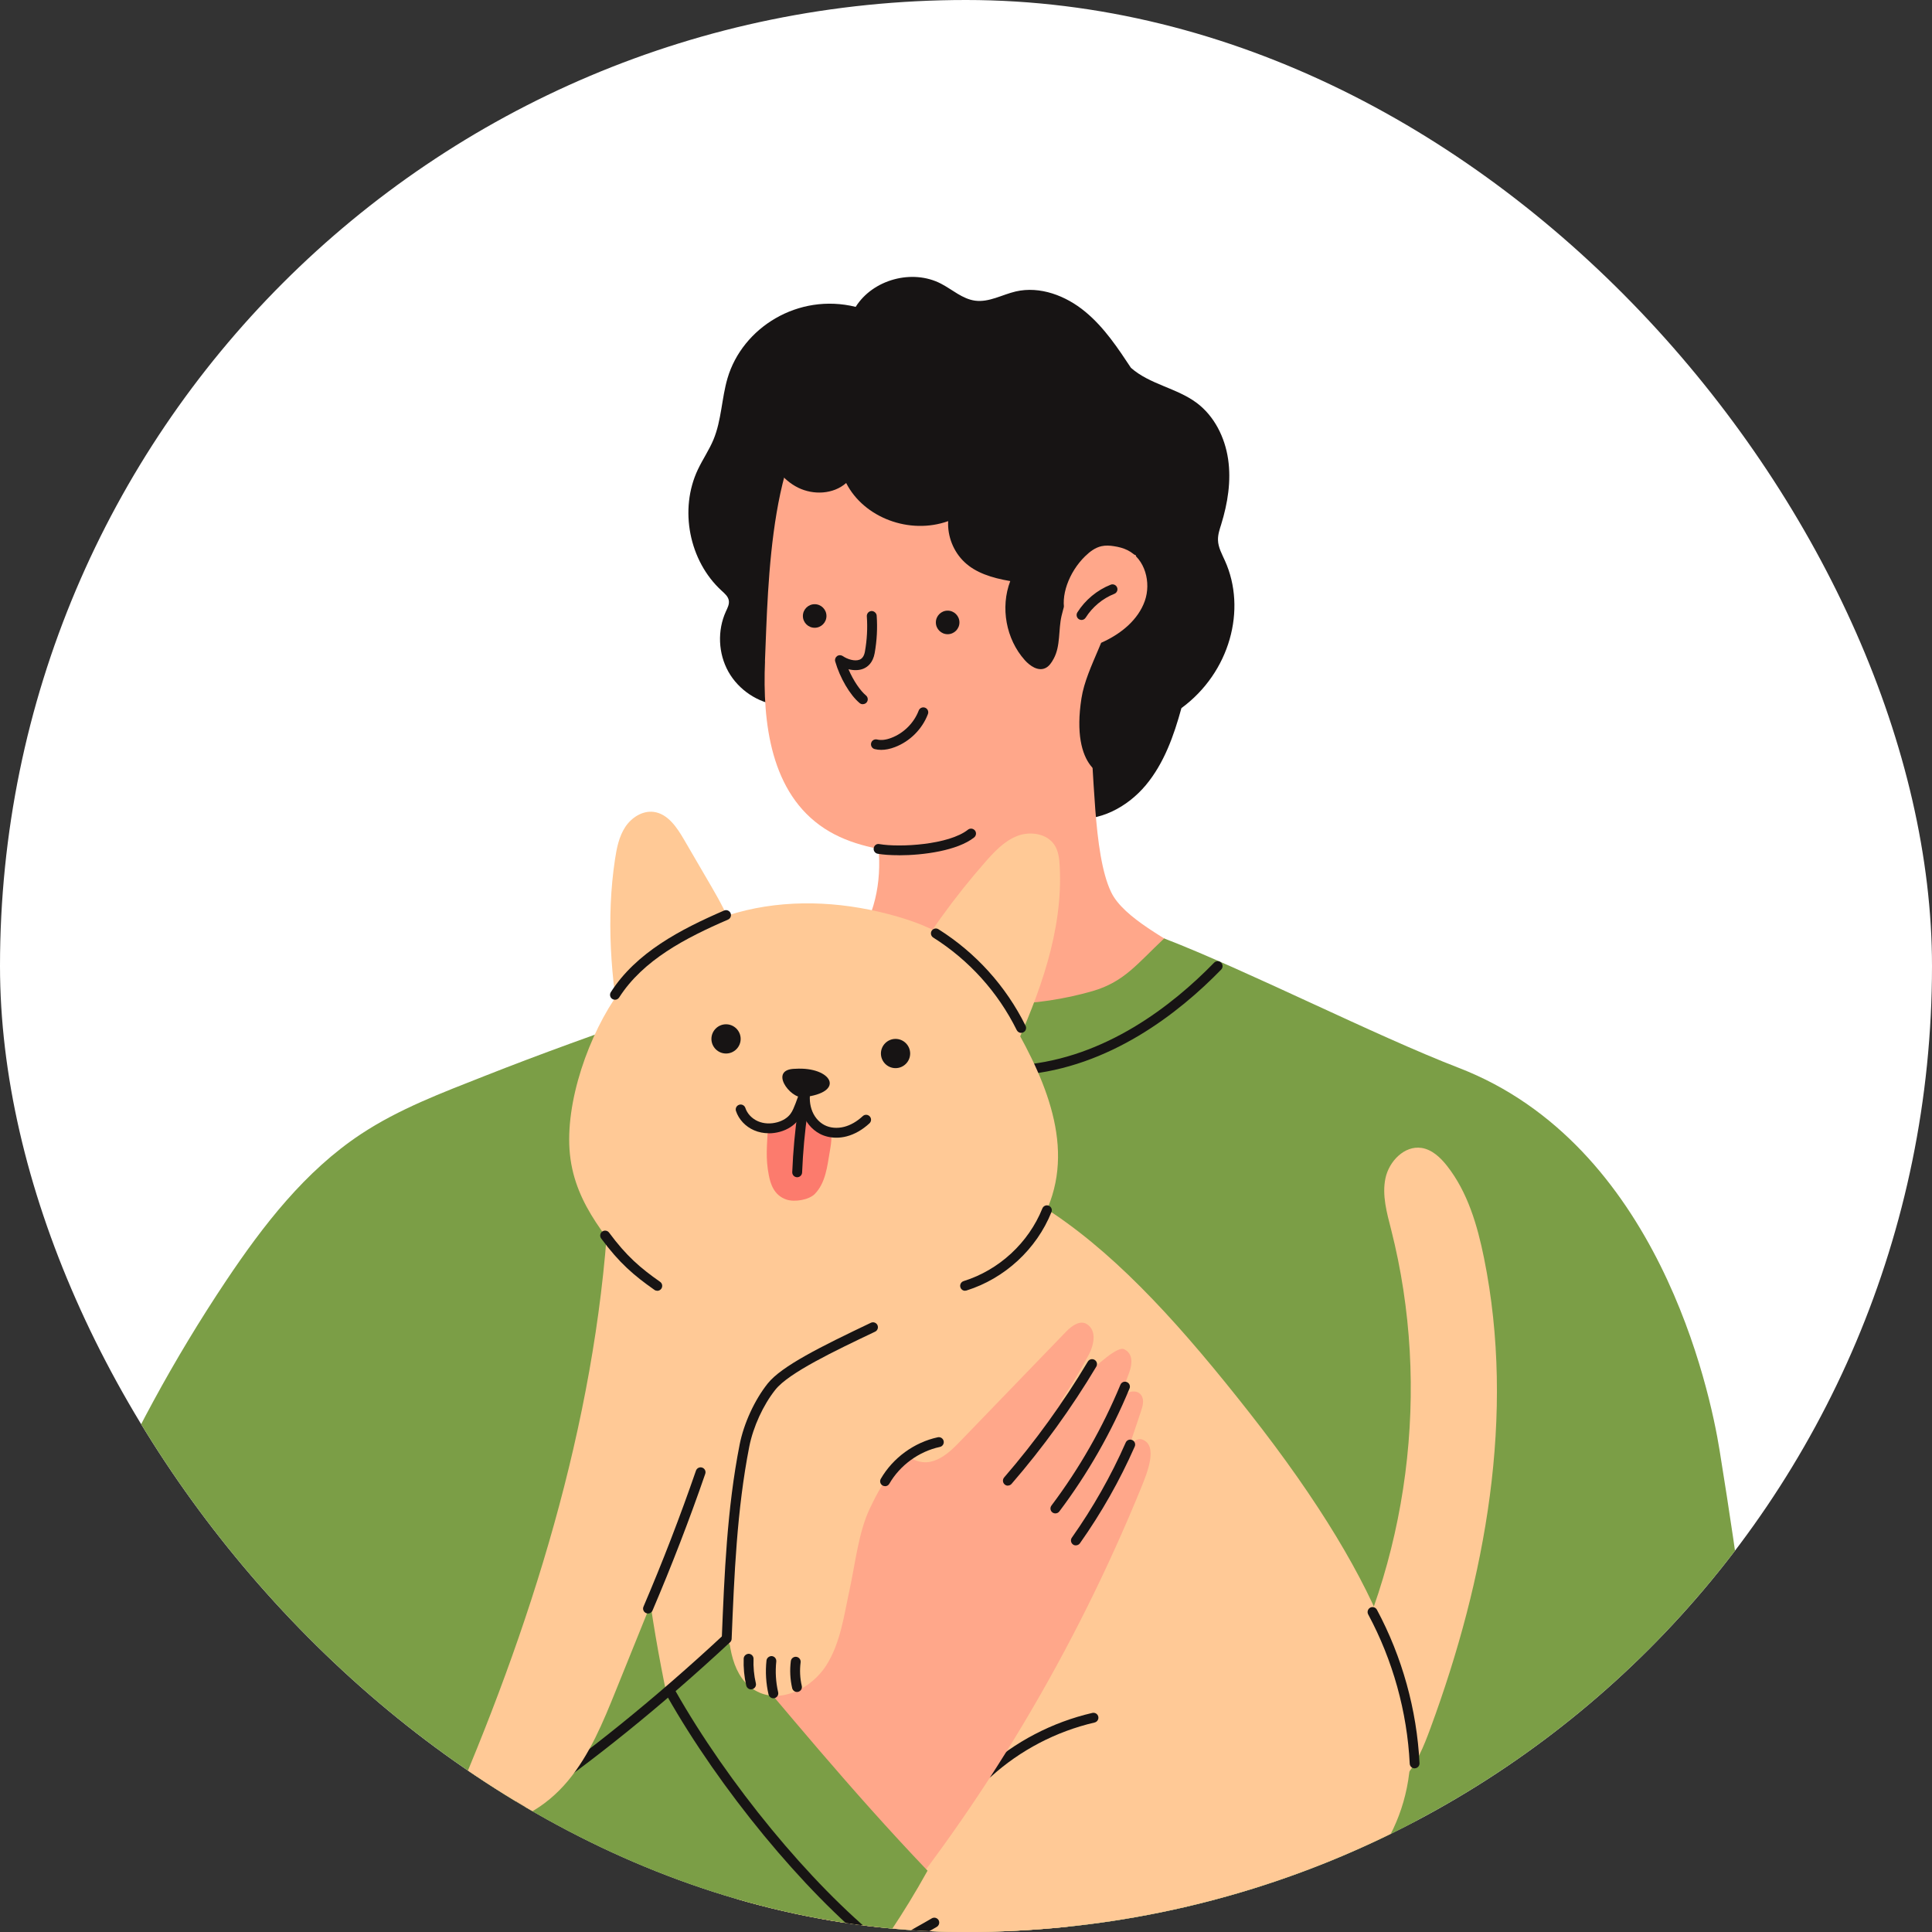 <svg width="300" height="300" viewBox="0 0 300 300" fill="none" xmlns="http://www.w3.org/2000/svg">
<rect x="0" y="0" width="300" height="300" fill="#333333" stroke="none"/>
<g clip-path="url(#clip0_290_9248)">
<rect width="300" height="300" rx="150" fill="white"/>
<g clip-path="url(#clip1_290_9248)">
<path d="M120.909 109.51C117.689 109.13 114.699 107.14 113.109 104.31C111.519 101.48 111.369 97.89 112.719 94.94C112.969 94.4 113.269 93.83 113.169 93.25C113.069 92.62 112.539 92.17 112.069 91.74C106.999 87.12 105.429 79.09 108.369 72.9C109.119 71.32 110.119 69.87 110.789 68.26C112.039 65.25 112.049 61.87 112.969 58.73C115.279 50.87 123.929 45.45 132.869 47.65C135.539 43.39 141.659 41.73 146.119 44.05C147.889 44.97 149.449 46.43 151.429 46.69C153.579 46.97 155.599 45.76 157.709 45.26C161.499 44.38 165.519 45.92 168.509 48.4C171.509 50.87 173.669 54.19 175.609 57.11C178.499 59.68 182.709 60.24 185.809 62.55C188.559 64.6 190.199 67.9 190.699 71.29C191.199 74.68 190.639 78.15 189.629 81.42C189.379 82.22 189.099 83.03 189.129 83.87C189.159 85 189.739 86.02 190.199 87.05C193.629 94.61 190.989 104.42 183.449 109.96C182.279 114.23 180.759 118.52 177.919 121.92C175.079 125.32 170.679 127.69 166.299 127.06C164.389 126.79 162.609 125.98 160.749 125.49C158.539 124.9 156.249 124.75 153.979 124.5C143.669 123.35 133.609 120.05 124.619 114.87C121.829 113.26 118.819 110.88 120.909 109.49V109.51Z" fill="#171414"/>
<path d="M118.791 102.69C118.391 112.21 119.651 123.19 128.041 128.66C132.001 131.24 136.951 132.12 141.781 132.5C148.061 132.98 154.711 132.63 160.091 129.59C167.561 125.36 170.911 117.01 173.101 109.14C176.871 95.58 178.591 80.56 171.751 68.07C170.141 65.13 168.041 62.36 165.171 60.42C158.551 55.93 149.501 56.75 141.371 57.76C137.321 58.26 133.071 58.74 129.681 60.85C119.471 67.22 119.291 90.6 118.781 102.69H118.791Z" fill="#FFA78A"/>
<path d="M134.541 123C138.431 134.76 137.121 145.4 125.891 153.42C134.421 157.16 147.291 162.44 156.511 161.1C165.731 159.76 181.531 156.74 185.801 148.85C181.471 145.94 174.471 142.57 172.541 138.54C169.641 132.51 170.031 119.13 169.031 111.8C168.971 111.33 168.881 110.81 168.521 110.5C168.021 110.06 167.251 110.23 166.611 110.42C157.611 113.13 148.611 115.83 134.551 123H134.541Z" fill="#FFA78A"/>
<path d="M130.311 147.84C134.301 151.9 137.061 153.1 142.591 154.45C151.451 156.61 160.871 156.42 169.641 153.9C174.551 152.48 176.581 149.66 180.771 145.72C193.871 150.78 213.421 160.76 226.521 165.82C257.451 177.76 265.501 215.8 267.011 225.17C273.291 264.22 274.601 280.51 267.011 310.2C264.451 320.21 257.921 330.1 250.161 337.36C240.191 346.68 228.081 353.34 215.191 357.81C204.851 361.4 194.061 364.23 183.121 363.89C172.181 363.55 161.001 359.7 153.601 351.64C149.461 347.14 146.641 341.53 142.311 337.21C138.391 333.3 133.401 330.63 128.301 328.48C113.541 322.26 97.131 320 81.231 321.98C61.811 324.41 43.231 333.01 23.661 332.75C15.391 332.64 2.721 339.59 -2.649 322.36C-3.839 318.54 -1.789 289.96 0.761 278.72C7.211 250.32 18.911 223.11 35.091 198.9C40.871 190.26 47.381 181.83 56.051 176.1C61.961 172.19 68.661 169.68 75.251 167.08C92.521 160.26 112.151 153.78 130.311 147.84Z" fill="#7B9E46"/>
<path d="M154.189 167.08C146.499 167.08 133.359 165.59 125.309 156.43C125.029 156.11 125.059 155.63 125.379 155.35C125.699 155.07 126.179 155.1 126.459 155.42C136.089 166.37 153.569 165.8 158.699 165.37C171.649 164.27 182.069 156.12 188.529 149.48C188.819 149.18 189.309 149.17 189.609 149.47C189.909 149.76 189.919 150.25 189.629 150.55C182.989 157.38 172.249 165.75 158.829 166.89C157.749 166.98 156.149 167.08 154.189 167.08Z" fill="#171414"/>
<path d="M218.05 280.86C194.42 308.07 158.44 324.12 122.4 323.53C118.9 339.91 112.72 355.71 104.18 370.11C127.49 376.33 156.37 376.31 179.64 373.47C223.76 368.09 255.52 333.78 255.77 331.1C256.15 326.92 247.81 324.34 246.05 320.53C239.51 306.36 231.04 293.09 218.06 280.86H218.05Z" fill="#7B9E46"/>
<path d="M99.65 199.11C94.7 192.69 89.34 187.32 88.499 179.26C87.659 171.2 91.469 160.46 96.24 153.92C100.909 147.51 108.129 143.17 115.849 141.35C123.569 139.53 131.749 140.12 139.359 142.33C142.689 143.3 145.989 144.6 148.649 146.82C151.389 149.11 153.299 152.22 155.149 155.28C160.749 164.53 166.569 175.28 163.389 185.62C160.849 193.86 153.159 199.41 145.369 203.13C141.139 205.15 136.68 206.83 132.02 207.32C124.689 208.09 117.41 205.9 110.369 203.74C106.169 202.45 100.749 200.55 99.65 199.13V199.11Z" fill="#FFC996"/>
<path d="M96.54 161.12C94.84 152 94.11 142.6 95.5 133.42C95.76 131.68 96.12 129.9 97.08 128.43C98.04 126.96 99.75 125.85 101.5 126.07C103.69 126.35 105.11 128.47 106.22 130.38C107.65 132.84 109.09 135.3 110.52 137.76C113.02 142.06 115.62 147.02 114.16 151.78C113.09 155.28 109.95 157.84 106.53 159.14C103.11 160.44 99.39 160.68 96.54 161.12Z" fill="#FFC996"/>
<path d="M140.07 151.84C143.8 145.4 148.17 139.33 153.09 133.74C154.5 132.15 156.02 130.54 158.01 129.79C160 129.04 162.58 129.43 163.74 131.21C164.36 132.16 164.49 133.34 164.55 134.47C165.1 144.56 161.41 154.39 157.23 163.59C156.66 164.85 156 166.19 154.77 166.81C152.38 168.03 149.71 165.87 147.89 163.9C144.46 160.18 140.83 155.96 140.07 151.84Z" fill="#FFC996"/>
<path d="M99.59 188.53C97.05 213.5 98.4 238.85 103.58 263.41C105.99 274.85 109.29 286.26 115.3 296.29C121.31 306.32 130.28 314.93 141.36 318.66C145.77 320.14 150.42 320.83 155.07 320.96C166.45 321.27 188.11 312.68 199.77 302.26C212.89 290.54 238.44 275.85 193.92 219.25C173.79 193.65 155.42 175.96 127.65 179.77C121.96 180.55 116.45 182.25 110.98 184.01C105.54 185.76 99.43 188.26 99.59 188.54V188.53Z" fill="#FFC996"/>
<path d="M206.46 264.83C218.79 242.59 222.28 215.6 216.02 190.95C215.35 188.33 214.58 185.62 215.13 182.97C215.68 180.33 218.08 177.84 220.75 178.25C222.38 178.51 223.67 179.74 224.69 181.03C227.9 185.11 229.41 190.27 230.44 195.36C235.36 219.68 230.7 245.09 222.11 268.38C221.09 271.14 219.98 273.95 217.99 276.12C216.01 278.29 212.95 279.73 210.1 279C207.03 278.22 204.99 275.15 204.45 272.03C203.91 268.91 204.58 265.73 206.45 264.83H206.46Z" fill="#FFC996"/>
<path d="M153.36 276.07C153.15 276.07 152.94 275.98 152.79 275.82C152.51 275.51 152.53 275.02 152.85 274.74C157.59 270.45 163.39 267.42 169.62 265.98C170.04 265.89 170.44 266.14 170.54 266.55C170.64 266.96 170.38 267.37 169.97 267.47C163.99 268.86 158.43 271.76 153.88 275.88C153.73 276.01 153.55 276.08 153.37 276.08L153.36 276.07Z" fill="#171414"/>
<path d="M219.661 274.59C219.261 274.59 218.921 274.27 218.901 273.86C218.501 265.8 216.271 257.79 212.451 250.68C212.251 250.31 212.391 249.84 212.761 249.64C213.131 249.44 213.601 249.58 213.801 249.95C217.721 257.26 220.011 265.5 220.421 273.78C220.441 274.2 220.121 274.56 219.701 274.58C219.691 274.58 219.671 274.58 219.661 274.58V274.59Z" fill="#171414"/>
<path d="M105.42 261.62C118.28 250.47 129.95 237.94 140.17 224.32C140.27 226.25 142.63 227.4 144.52 226.97C146.41 226.54 147.87 225.09 149.21 223.69C154.66 218.04 160.12 212.4 165.57 206.75C166.42 205.87 167.71 204.95 168.75 205.6C170.5 206.69 169.7 209.17 169.07 210.35C165.64 216.75 163.26 219.65 159.92 224.02C162.86 219 172.73 208.65 174.52 209.49C175.98 210.17 175.81 211.78 175.38 213.02C174.38 215.9 173.02 218.66 171.34 221.21C172.23 219.66 172.72 218.78 173.52 217.54C174.31 216.3 176.39 215.44 177.22 216.65C177.71 217.36 177.45 218.32 177.17 219.14C176.43 221.34 175.7 223.54 174.96 225.74C175.24 224.62 176.29 223.13 177.38 223.53C179.83 224.44 178.21 228.54 177.22 230.96C166.91 256.23 152.82 279.98 135.37 300.97C134.39 302.15 132.96 303.45 131.53 302.89C130.94 302.66 130.51 302.14 130.11 301.64C120.7 289.89 112.78 276.94 105.41 261.61L105.42 261.62Z" fill="#FFA78A"/>
<path d="M2.819 308.93C-6.441 312.91 -4.351 337.08 9.659 350.45C14.329 354.91 19.389 359.08 25.249 361.78C36.809 367.11 50.299 366.22 62.729 363.44C71.469 361.48 80.179 358.57 87.349 353.2C91.809 349.86 95.549 345.67 99.649 341.89C105.849 336.18 113.499 329.86 119.069 323.54C129.419 311.79 136.399 304.19 144.029 290.48C131.939 277.81 121.859 265.4 112.319 254.21C82.789 283.35 40.249 292.85 2.819 308.93Z" fill="#7B9E46"/>
<path d="M35.781 305.31C35.501 305.31 35.24 305.16 35.1 304.9C34.901 304.53 35.05 304.06 35.431 303.87L58.901 291.67C66.4 287.77 74.15 283.74 81.27 278.98C90.54 272.79 101.85 263.64 112.32 253.89C112.63 253.6 113.11 253.62 113.4 253.93C113.69 254.24 113.67 254.72 113.36 255.01C102.84 264.81 91.451 274.01 82.121 280.25C74.93 285.06 67.13 289.11 59.6 293.02L36.13 305.22C36.02 305.28 35.901 305.31 35.781 305.31Z" fill="#171414"/>
<path d="M145.29 208.18C142.5 206.25 138.92 205.74 135.55 206.09C132.18 206.44 128.94 207.57 125.74 208.7C123.78 209.39 121.77 210.11 120.24 211.5C118.74 212.86 117.83 214.75 117.09 216.63C112.85 227.36 112.9 239.23 113 250.77C113.04 255.26 113.6 260.64 117.6 262.67C121.32 264.56 126.01 262.15 128.27 258.65C130.52 255.14 131.05 250.85 131.94 246.77C132.79 242.86 133.33 237.84 135.07 234.23C136.95 230.32 138.37 227.77 142.88 225.51C144.32 224.79 148.81 223.6 148.66 222.71C147.8 217.54 147.71 213.13 145.28 208.16L145.29 208.18Z" fill="#FFC996"/>
<path d="M94.718 182.65C93.708 215.21 84.418 247.05 71.768 277.07C71.028 278.84 70.358 281.12 71.718 282.47C72.418 283.16 73.458 283.36 74.448 283.41C79.758 283.69 84.798 280.61 88.198 276.52C91.598 272.43 93.648 267.41 95.638 262.48C97.648 257.5 99.668 252.51 101.678 247.53C104.818 239.75 107.978 231.92 109.628 223.7C110.358 220.05 110.788 216.27 110.038 212.62C109.398 209.49 107.908 206.61 106.448 203.77C103.378 197.82 100.308 191.88 97.238 185.93C96.428 184.35 95.598 182.75 94.718 182.65Z" fill="#FFC996"/>
<path d="M149.86 200.43C149.53 200.43 149.23 200.22 149.13 199.89C149 199.49 149.23 199.06 149.63 198.93C155.14 197.21 159.71 192.98 161.86 187.64C162.02 187.25 162.47 187.06 162.85 187.22C163.24 187.38 163.43 187.82 163.27 188.21C160.95 193.98 156.01 198.53 150.07 200.39C149.99 200.41 149.92 200.42 149.84 200.42L149.86 200.43Z" fill="#171414"/>
<path d="M112.839 255.22H112.809C112.389 255.2 112.059 254.85 112.079 254.42C112.479 244.51 112.889 234.26 114.849 224.32C115.499 221.03 117.169 217.39 119.209 214.83C121.349 212.14 127.459 209.1 135.229 205.4C135.609 205.22 136.069 205.38 136.249 205.76C136.429 206.14 136.269 206.6 135.889 206.78C129.609 209.77 122.499 213.16 120.409 215.78C118.509 218.16 116.959 221.55 116.349 224.62C114.419 234.44 114.009 244.63 113.609 254.49C113.589 254.9 113.249 255.22 112.849 255.22H112.839Z" fill="#171414"/>
<path d="M102.059 200.43C101.909 200.43 101.749 200.39 101.619 200.29C98.439 198.06 96.179 196.13 93.349 192.31C93.099 191.97 93.169 191.49 93.509 191.24C93.849 190.99 94.329 191.06 94.579 191.4C97.279 195.05 99.449 196.9 102.499 199.04C102.849 199.28 102.929 199.76 102.689 200.11C102.539 200.32 102.299 200.44 102.059 200.44V200.43Z" fill="#171414"/>
<path d="M100.62 250.54C100.52 250.54 100.42 250.52 100.32 250.48C99.93 250.31 99.75 249.86 99.92 249.48C102.88 242.56 105.62 235.45 108.07 228.36C108.21 227.96 108.65 227.75 109.04 227.89C109.44 228.03 109.65 228.46 109.51 228.86C107.05 235.99 104.29 243.13 101.32 250.09C101.2 250.38 100.91 250.55 100.62 250.55V250.54Z" fill="#171414"/>
<path d="M158.571 160.39C158.291 160.39 158.021 160.23 157.881 159.96C154.961 154.06 150.471 149.09 144.911 145.58C144.551 145.35 144.451 144.88 144.671 144.53C144.901 144.17 145.371 144.07 145.721 144.29C151.531 147.95 156.201 153.13 159.251 159.28C159.441 159.66 159.281 160.12 158.901 160.3C158.791 160.35 158.681 160.38 158.561 160.38L158.571 160.39Z" fill="#171414"/>
<path d="M95.49 155.24C95.35 155.24 95.2 155.2 95.08 155.12C94.72 154.89 94.62 154.42 94.85 154.06C98.8 147.9 105.64 144.33 112.43 141.39C112.82 141.22 113.27 141.4 113.44 141.79C113.61 142.18 113.43 142.63 113.04 142.8C106.46 145.64 99.86 149.07 96.14 154.89C95.99 155.12 95.75 155.24 95.5 155.24H95.49Z" fill="#171414"/>
<path d="M145.581 298.07C139.941 303.66 128.841 306.97 121.481 309.93C113.321 313.22 110.851 316.22 111.121 320.96C111.321 324.39 114.781 327.36 119.521 327.82C130.621 328.88 140.671 323.59 151.711 322.03C157.881 321.16 164.251 319.95 169.271 316.27C172.321 314.04 174.871 310.31 173.861 306.67C173.241 304.46 171.451 302.8 169.591 301.45C165.371 298.38 160.311 296.27 155.091 296.23C149.871 296.19 144.521 298.42 145.571 298.07H145.581Z" fill="#FFC996"/>
<path d="M136.789 163.59C136.789 162.34 137.809 161.32 139.059 161.32C140.309 161.32 141.329 162.34 141.329 163.59C141.329 164.84 140.309 165.86 139.059 165.86C137.809 165.86 136.789 164.84 136.789 163.59Z" fill="#171414"/>
<path d="M110.469 161.32C110.469 160.07 111.489 159.05 112.739 159.05C113.989 159.05 115.009 160.07 115.009 161.32C115.009 162.57 113.989 163.59 112.739 163.59C111.489 163.59 110.469 162.57 110.469 161.32Z" fill="#171414"/>
<path d="M119.239 175.13C119.129 177.67 118.839 179.74 119.379 182.48C119.639 183.78 120.149 185.63 122.159 186.28C123.419 186.69 125.629 186.31 126.519 185.4C128.199 183.68 128.449 181.13 128.839 178.86C128.989 177.95 129.329 176.3 128.839 175.5C128.569 175.06 127.559 175.29 127.169 174.93C126.189 174.04 125.359 173.01 124.709 171.9C123.269 173.31 121.909 174.62 119.239 175.12V175.13Z" fill="#FC7B6D"/>
<path d="M129.88 176.66C128.96 176.66 128.07 176.46 127.31 176.06C126.03 175.39 125.02 174.16 124.54 172.67C124.12 171.36 124.11 169.89 124.49 168.4C124.6 167.99 125.01 167.75 125.42 167.85C125.83 167.96 126.08 168.37 125.97 168.78C125.66 169.99 125.67 171.17 126 172.2C126.35 173.31 127.09 174.22 128.02 174.7C128.9 175.16 130.02 175.25 131.1 174.97C132.09 174.71 133.08 174.14 133.97 173.31C134.28 173.02 134.76 173.04 135.05 173.35C135.34 173.66 135.32 174.14 135.01 174.43C133.93 175.43 132.71 176.13 131.48 176.45C130.95 176.59 130.41 176.66 129.88 176.66Z" fill="#171414"/>
<path d="M119.38 175.97C118.58 175.97 117.8 175.82 117.09 175.51C115.76 174.94 114.71 173.82 114.28 172.51C114.15 172.11 114.37 171.68 114.77 171.55C115.17 171.41 115.61 171.64 115.74 172.04C116.03 172.93 116.77 173.71 117.7 174.11C118.61 174.5 119.67 174.55 120.71 174.26C121.57 174.02 122.29 173.57 122.73 172.98C123.09 172.51 123.31 171.9 123.54 171.32C123.9 170.37 124.27 169.4 124.5 168.42C124.6 168.01 125 167.75 125.42 167.85C125.83 167.95 126.08 168.36 125.99 168.77C125.73 169.84 125.35 170.87 124.97 171.86C124.72 172.52 124.44 173.26 123.95 173.91C123.31 174.76 122.3 175.41 121.12 175.74C120.55 175.9 119.96 175.98 119.39 175.98L119.38 175.97Z" fill="#171414"/>
<path d="M123.509 165.96C119.279 166 122.679 170.6 124.689 170.38C131.479 169.65 129.129 165.61 123.509 165.96Z" fill="#171414"/>
<path d="M123.78 182.8H123.75C123.33 182.78 123 182.43 123.02 182C123.15 178.77 123.45 175.53 123.9 172.35C123.96 171.93 124.35 171.65 124.77 171.7C125.19 171.76 125.48 172.15 125.42 172.57C124.97 175.7 124.68 178.89 124.55 182.07C124.53 182.48 124.19 182.8 123.79 182.8H123.78Z" fill="#171414"/>
<path d="M156.501 230.69C156.321 230.69 156.141 230.63 156.001 230.5C155.681 230.22 155.651 229.74 155.921 229.42C160.751 223.83 165.121 217.78 168.921 211.42C169.141 211.06 169.611 210.94 169.971 211.16C170.331 211.38 170.451 211.85 170.231 212.21C166.391 218.64 161.961 224.77 157.071 230.42C156.921 230.59 156.711 230.68 156.491 230.68L156.501 230.69Z" fill="#171414"/>
<path d="M163.88 235C163.72 235 163.56 234.95 163.42 234.85C163.08 234.6 163.02 234.12 163.27 233.78C167.61 228.01 171.21 221.69 173.98 215.02C174.14 214.63 174.59 214.44 174.98 214.61C175.37 214.77 175.56 215.22 175.39 215.61C172.58 222.4 168.91 228.83 164.49 234.7C164.34 234.9 164.11 235 163.88 235Z" fill="#171414"/>
<path d="M167.06 239.97C166.91 239.97 166.75 239.93 166.62 239.83C166.28 239.59 166.19 239.11 166.44 238.76C169.7 234.14 172.52 229.18 174.8 224C174.97 223.61 175.42 223.44 175.81 223.61C176.2 223.78 176.37 224.23 176.2 224.62C173.88 229.89 171.01 234.94 167.69 239.64C167.54 239.85 167.3 239.96 167.07 239.96L167.06 239.97Z" fill="#171414"/>
<path d="M137.431 230.77C137.301 230.77 137.171 230.74 137.051 230.67C136.681 230.46 136.561 229.99 136.771 229.63C138.651 226.38 141.951 223.97 145.621 223.18C146.021 223.09 146.441 223.35 146.531 223.77C146.621 224.18 146.361 224.59 145.941 224.68C142.691 225.38 139.751 227.52 138.091 230.4C137.951 230.65 137.691 230.78 137.431 230.78V230.77Z" fill="#171414"/>
<path d="M136.368 302.72C136.198 302.72 136.028 302.66 135.888 302.55C124.788 293.63 111.778 277.84 103.518 263.25C103.308 262.88 103.438 262.42 103.808 262.21C104.168 262 104.638 262.13 104.848 262.5C113.018 276.93 125.878 292.55 136.838 301.36C137.168 301.62 137.218 302.11 136.958 302.44C136.808 302.63 136.588 302.73 136.358 302.73L136.368 302.72Z" fill="#171414"/>
<path d="M135.639 305.1C135.409 305.1 135.179 305 135.029 304.8C134.769 304.47 134.839 303.99 135.169 303.73C137.549 301.9 140.139 300.45 142.429 299.17C143.209 298.73 143.969 298.31 144.689 297.88C145.049 297.67 145.519 297.79 145.739 298.15C145.949 298.51 145.829 298.98 145.469 299.2C144.739 299.63 143.969 300.06 143.179 300.5C140.829 301.82 138.399 303.18 136.109 304.94C135.969 305.05 135.809 305.1 135.639 305.1Z" fill="#171414"/>
<path d="M139.561 132.8C138.261 132.8 137.121 132.72 136.291 132.57C135.871 132.5 135.601 132.1 135.671 131.69C135.741 131.27 136.121 130.98 136.551 131.07C139.711 131.62 147.341 131.19 150.311 128.83C150.641 128.57 151.121 128.63 151.391 128.96C151.651 129.29 151.591 129.77 151.261 130.04C148.681 132.08 143.411 132.81 139.551 132.81L139.561 132.8Z" fill="#171414"/>
<path d="M136.828 116.44C136.478 116.44 136.148 116.4 135.828 116.32C135.418 116.22 135.168 115.8 135.268 115.39C135.368 114.98 135.768 114.73 136.198 114.83C136.818 114.98 137.568 114.9 138.418 114.57C140.338 113.84 141.928 112.25 142.658 110.33C142.808 109.94 143.248 109.74 143.648 109.89C144.038 110.04 144.238 110.48 144.088 110.88C143.208 113.21 141.288 115.13 138.958 116.01C138.208 116.3 137.488 116.44 136.828 116.44Z" fill="#171414"/>
<path d="M133.97 109.35C133.8 109.35 133.62 109.29 133.48 109.17C131.98 107.92 130.43 105.27 129.69 102.71C129.6 102.4 129.72 102.07 129.98 101.88C130.24 101.69 130.59 101.69 130.86 101.87C131.6 102.38 132.74 102.73 133.48 102.43C133.92 102.25 134.19 101.83 134.31 101.15C134.63 99.35 134.73 97.52 134.6 95.7C134.57 95.28 134.89 94.91 135.31 94.88C135.68 94.85 136.1 95.17 136.13 95.59C136.27 97.53 136.16 99.49 135.82 101.41C135.55 102.92 134.73 103.56 134.08 103.83C133.36 104.13 132.53 104.11 131.75 103.92C132.54 105.76 133.62 107.29 134.47 107.99C134.79 108.26 134.84 108.74 134.57 109.07C134.42 109.25 134.2 109.34 133.98 109.34L133.97 109.35Z" fill="#171414"/>
<path d="M145.32 96.65C145.32 95.64 146.14 94.82 147.15 94.82C148.16 94.82 148.98 95.64 148.98 96.65C148.98 97.66 148.16 98.48 147.15 98.48C146.14 98.48 145.32 97.66 145.32 96.65Z" fill="#171414"/>
<path d="M124.672 95.65C124.672 94.64 125.492 93.82 126.502 93.82C127.512 93.82 128.332 94.64 128.332 95.65C128.332 96.66 127.512 97.48 126.502 97.48C125.492 97.48 124.672 96.66 124.672 95.65Z" fill="#171414"/>
<path d="M118.192 61.82C118.052 64.47 118.162 67.18 119.012 69.7C119.862 72.22 121.542 74.54 123.922 75.72C126.302 76.9 129.402 76.76 131.392 75C134.132 80.39 141.242 83.07 147.232 80.92C147.102 83.27 148.052 85.67 149.772 87.29C151.482 88.91 153.932 89.73 156.872 90.23C155.312 94.32 156.212 99.25 159.132 102.51C159.942 103.41 161.172 104.25 162.282 103.76C162.912 103.49 163.302 102.86 163.632 102.25C164.692 100.28 164.332 97.83 164.832 95.65C165.502 92.68 166.902 89.67 169.102 87.57C171.002 85.76 173.992 85.43 176.482 86.24C178.982 87.05 181.052 88.83 183.222 91.47C184.132 89.08 183.732 86.36 182.792 83.98C181.852 81.6 180.412 79.45 179.182 77.21C175.972 71.36 174.072 64.67 169.542 59.78C164.692 54.54 157.382 52.12 150.252 51.82C143.122 51.52 136.052 53.12 129.132 54.85C126.562 55.49 123.942 56.18 121.752 57.67C119.562 59.16 117.862 61.64 118.182 61.84L118.192 61.82Z" fill="#171414"/>
<path d="M172.98 92.54C172.57 98.28 168.72 103.38 167.93 108.42C166.21 119.38 171.66 121.31 173.04 120.23C177.6 116.65 181.19 111.86 183.36 106.49C185.4 101.44 186.01 95.19 182.63 90.92C181.9 90 180.97 89.18 179.84 88.85C178.18 88.36 176.34 89.01 175 90.1C173.66 91.2 172.71 92.69 172.98 92.53V92.54Z" fill="#171414"/>
<path d="M165.42 95.27C164.59 92.68 165.94 88.86 168.51 86.36C169.23 85.66 170.07 85.02 171.05 84.81C171.67 84.67 172.33 84.71 172.96 84.81C173.69 84.92 174.42 85.1 175.08 85.43C177.81 86.78 178.78 90.47 177.76 93.33C176.74 96.2 174.2 98.29 171.45 99.6C170.68 99.97 169.83 100.3 168.99 100.13C168.09 99.95 167.4 99.22 166.93 98.43C166.46 97.65 165.72 96.21 165.42 95.27Z" fill="#FFA78A"/>
<path d="M167.942 96.27C167.802 96.27 167.662 96.23 167.532 96.15C167.172 95.92 167.072 95.45 167.292 95.09C168.512 93.16 170.352 91.63 172.472 90.79C172.862 90.64 173.312 90.83 173.462 91.22C173.622 91.61 173.422 92.06 173.032 92.21C171.212 92.93 169.632 94.25 168.582 95.91C168.432 96.14 168.192 96.27 167.932 96.27H167.942Z" fill="#171414"/>
<path d="M72.07 283.19C71.671 283.19 71.331 282.87 71.311 282.47C71.24 281.24 71.811 279.47 72.751 277.97C72.971 277.61 73.451 277.51 73.8 277.73C74.16 277.95 74.27 278.43 74.04 278.78C73.15 280.2 72.79 281.64 72.831 282.39C72.85 282.81 72.531 283.17 72.111 283.2C72.1 283.2 72.081 283.2 72.07 283.2V283.19Z" fill="#171414"/>
<path d="M75.12 283.99C75.12 283.99 75.019 283.99 74.969 283.98C74.559 283.9 74.29 283.5 74.37 283.08C74.639 281.73 75.079 280.41 75.689 279.17C75.879 278.79 76.329 278.64 76.71 278.82C77.09 279.01 77.24 279.46 77.059 279.84C76.51 280.96 76.109 282.15 75.87 283.37C75.799 283.73 75.48 283.99 75.12 283.99Z" fill="#171414"/>
<path d="M116.629 262.33C116.279 262.33 115.969 262.09 115.879 261.74C115.559 260.36 115.429 258.95 115.479 257.54C115.499 257.12 115.859 256.81 116.269 256.8C116.689 256.82 117.019 257.17 117.009 257.59C116.959 258.86 117.079 260.14 117.369 261.38C117.469 261.79 117.209 262.2 116.799 262.3C116.739 262.31 116.679 262.32 116.629 262.32V262.33Z" fill="#171414"/>
<path d="M120.09 263.71C119.74 263.71 119.43 263.47 119.34 263.12C118.94 261.39 118.83 259.61 119.02 257.84C119.07 257.42 119.47 257.13 119.86 257.16C120.28 257.2 120.58 257.58 120.54 258C120.37 259.6 120.47 261.2 120.83 262.77C120.93 263.18 120.67 263.59 120.26 263.69C120.2 263.7 120.14 263.71 120.09 263.71Z" fill="#171414"/>
<path d="M123.76 262.73C123.41 262.73 123.1 262.49 123.01 262.14C122.69 260.75 122.62 259.34 122.8 257.93C122.86 257.51 123.24 257.22 123.66 257.27C124.08 257.33 124.37 257.71 124.32 258.13C124.16 259.35 124.22 260.59 124.5 261.79C124.6 262.2 124.34 262.61 123.93 262.71C123.87 262.72 123.81 262.73 123.76 262.73Z" fill="#171414"/>
</g>
</g>
<defs>
<clipPath id="clip0_290_9248">
<rect width="300" height="300" rx="150" fill="white"/>
</clipPath>
<clipPath id="clip1_290_9248">
<rect width="275.21" height="332.3" fill="white" transform="translate(-3 43)"/>
</clipPath>
</defs>
</svg>
